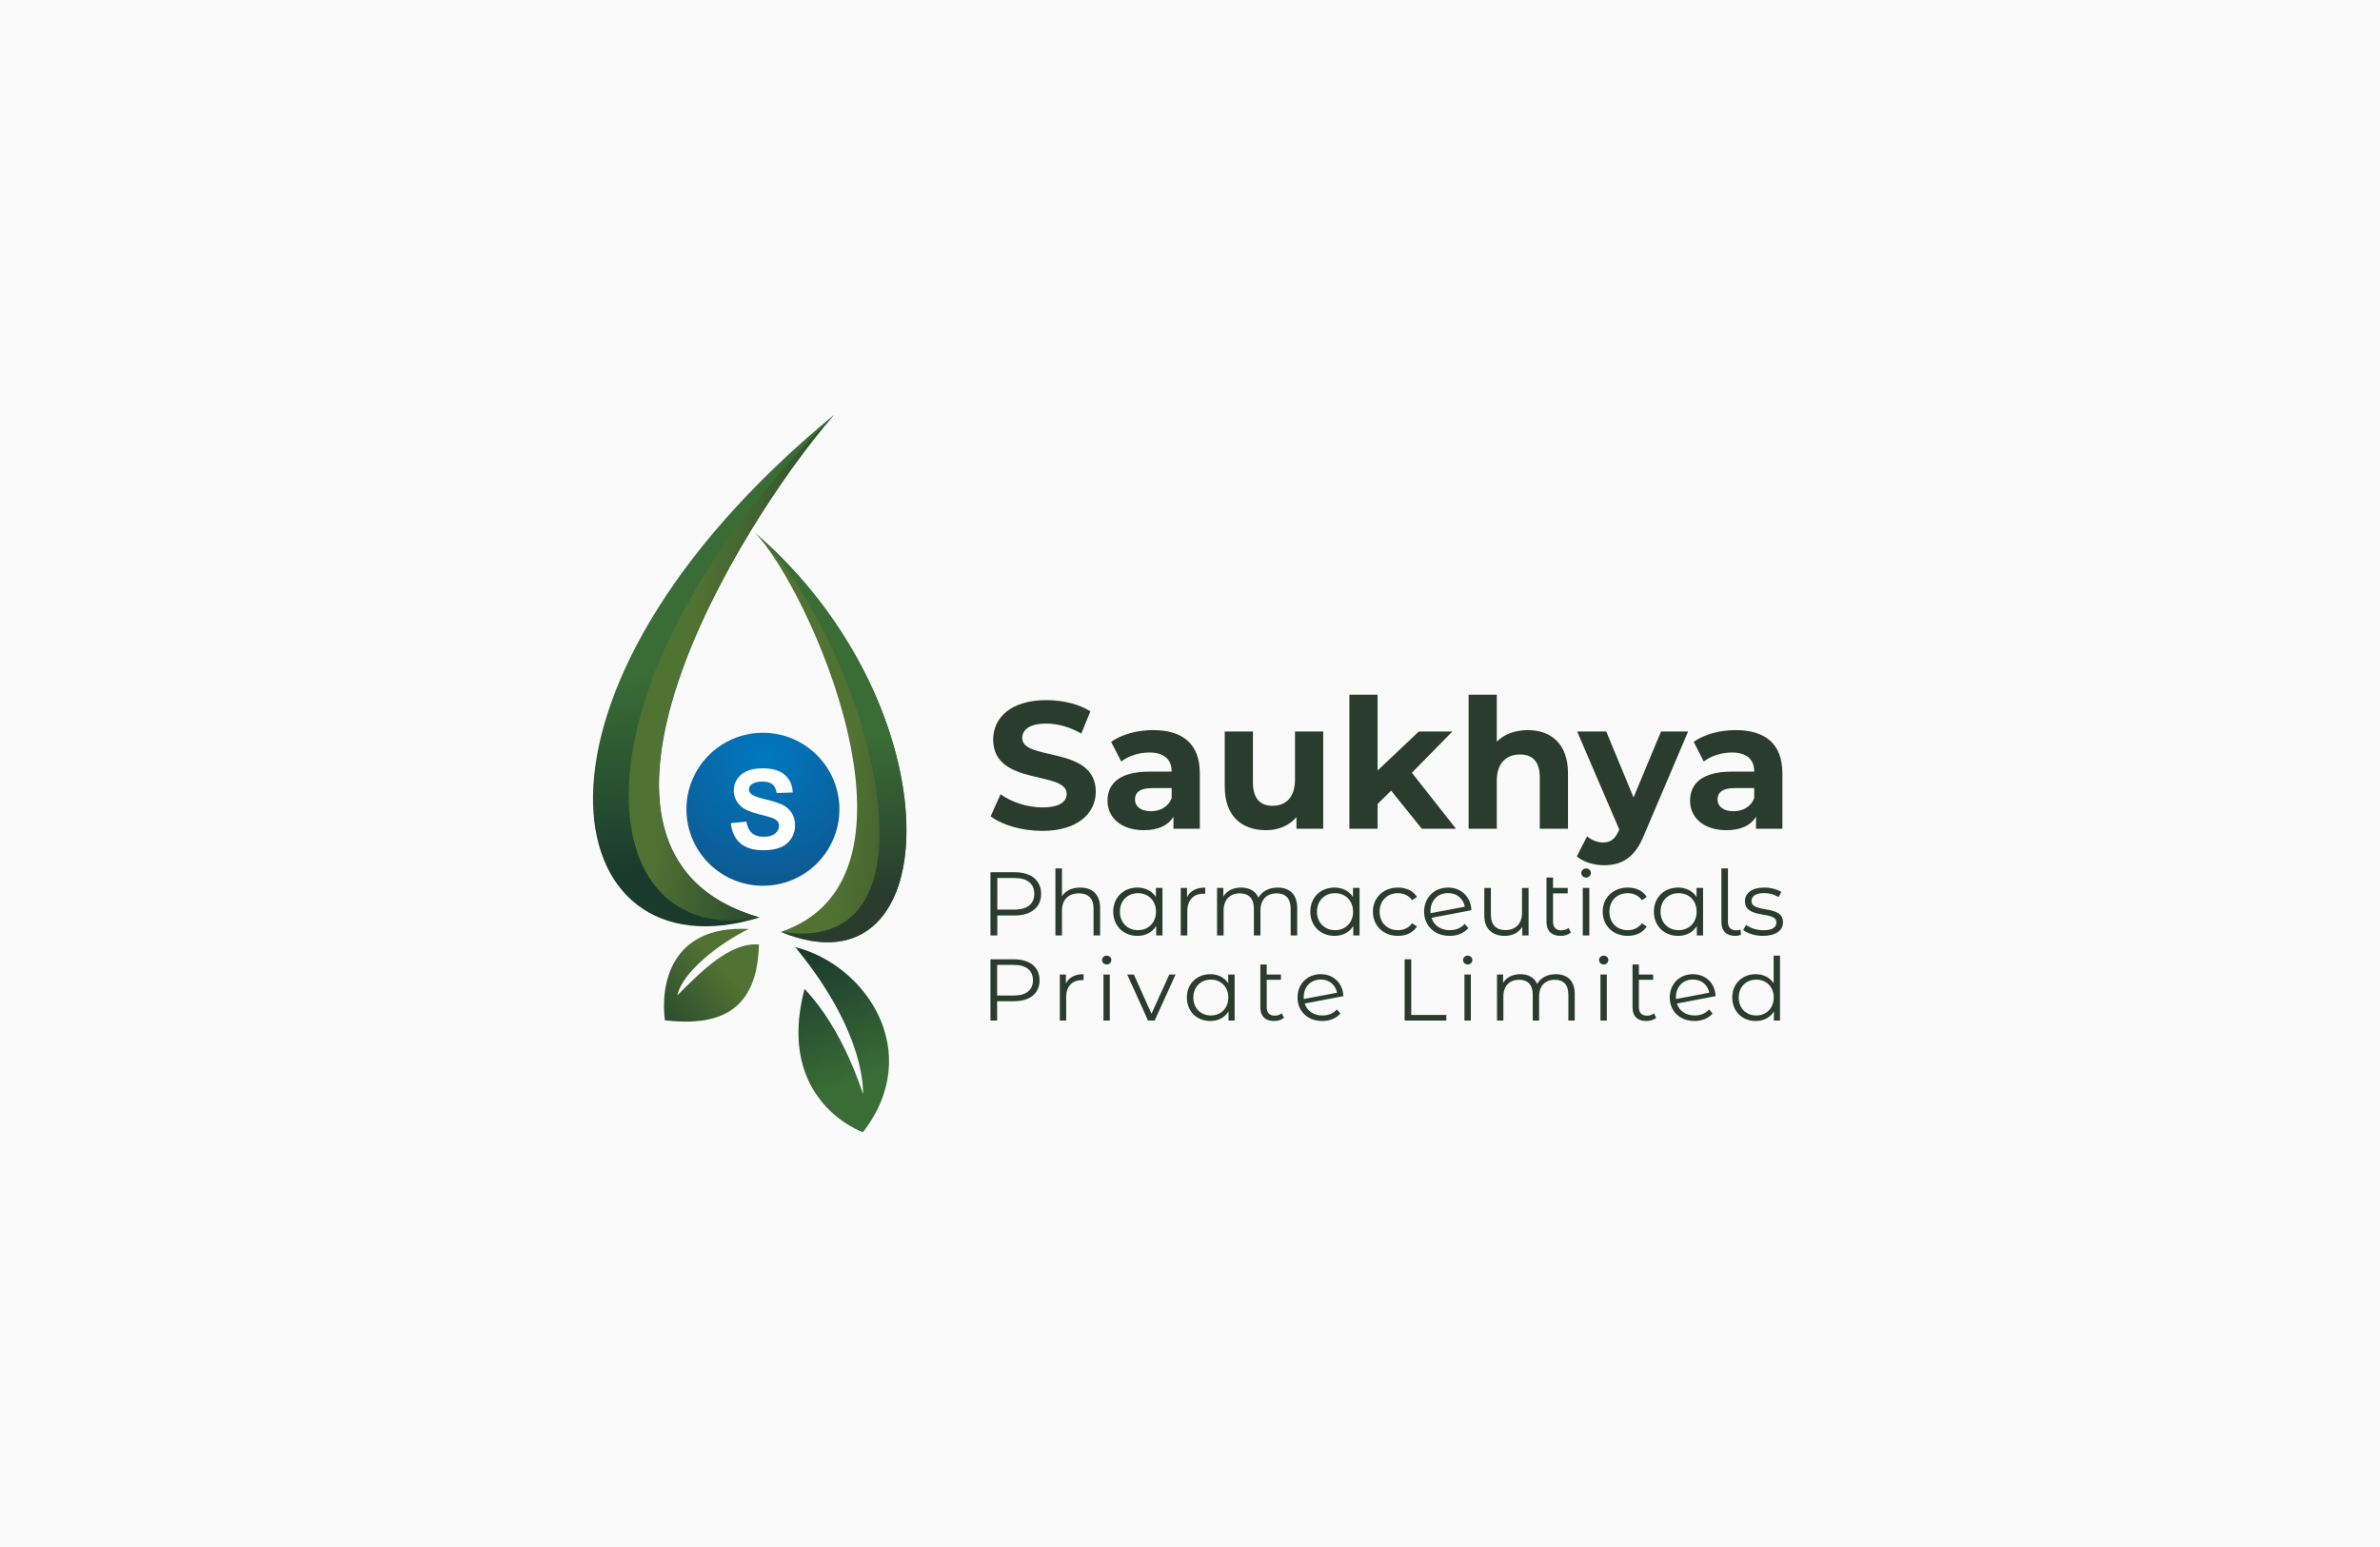 <?xml version="1.0" encoding="UTF-8"?>
<!DOCTYPE svg PUBLIC "-//W3C//DTD SVG 1.1//EN" "http://www.w3.org/Graphics/SVG/1.1/DTD/svg11.dtd">
<!-- Creator: CorelDRAW 2020 (64-Bit) -->
<svg xmlns="http://www.w3.org/2000/svg" xml:space="preserve" width="1000px" height="650px" version="1.1" style="shape-rendering:geometricPrecision; text-rendering:geometricPrecision; image-rendering:optimizeQuality; fill-rule:evenodd; clip-rule:evenodd"
viewBox="0 0 1000 650"
 xmlns:xlink="http://www.w3.org/1999/xlink"
 xmlns:xodm="http://www.corel.com/coreldraw/odm/2003">
 <defs>
  <style type="text/css">
   <![CDATA[
    .fil0 {fill:#FAFAFA}
    .fil8 {fill:#FEFEFE;fill-rule:nonzero}
    .fil9 {fill:#293C2D;fill-rule:nonzero}
    .fil6 {fill:url(#id0)}
    .fil4 {fill:url(#id1)}
    .fil3 {fill:url(#id2)}
    .fil5 {fill:url(#id3)}
    .fil7 {fill:url(#id4)}
    .fil2 {fill:url(#id5)}
    .fil1 {fill:url(#id6)}
   ]]>
  </style>
  <linearGradient id="id0" gradientUnits="userSpaceOnUse" x1="354.22" y1="350.45" x2="419.82" y2="358.44">
   <stop offset="0" style="stop-opacity:1; stop-color:#507232"/>
   <stop offset="1" style="stop-opacity:1; stop-color:#293C2D"/>
  </linearGradient>
  <linearGradient id="id1" gradientUnits="userSpaceOnUse" x1="249.48" y1="285.57" x2="256.43" y2="366.91">
   <stop offset="0" style="stop-opacity:1; stop-color:#396D35"/>
   <stop offset="1" style="stop-opacity:1; stop-color:#1B3A2E"/>
  </linearGradient>
  <linearGradient id="id2" gradientUnits="userSpaceOnUse" x1="305.73" y1="409.21" x2="269.79" y2="441.72">
   <stop offset="0" style="stop-opacity:1; stop-color:#507232"/>
   <stop offset="1" style="stop-opacity:1; stop-color:#1B3A2E"/>
  </linearGradient>
  <linearGradient id="id3" gradientUnits="userSpaceOnUse" xlink:href="#id2" x1="278.74" y1="335.38" x2="342.01" y2="346.22">
  </linearGradient>
  <linearGradient id="id4" gradientUnits="userSpaceOnUse" x1="317.46" y1="312.93" x2="321.82" y2="378.07">
   <stop offset="0" style="stop-opacity:1; stop-color:#396D35"/>
   <stop offset="1" style="stop-opacity:1; stop-color:#293C2D"/>
  </linearGradient>
  <linearGradient id="id5" gradientUnits="userSpaceOnUse" xlink:href="#id1" x1="357.64" y1="454.84" x2="337.02" y2="401.53">
  </linearGradient>
  <radialGradient id="id6" gradientUnits="userSpaceOnUse" gradientTransform="matrix(1.958 -0 -0 1.958 -308 -305)" cx="321.2" cy="318.18" r="73.31" fx="321.2" fy="318.18">
   <stop offset="0" style="stop-opacity:1; stop-color:#0078BF"/>
   <stop offset="1" style="stop-opacity:1; stop-color:#242646"/>
  </radialGradient>
 </defs>
 <g id="Layer_x0020_1">
  <rect class="fil0" width="1000" height="650"/>
  <g id="_2252911096128">
   <g>
    <path class="fil1" d="M320.56 307.89c17.74,0 32.13,14.39 32.13,32.14 0,17.74 -14.39,32.13 -32.13,32.13 -17.75,0 -32.14,-14.39 -32.14,-32.13 0,-17.75 14.39,-32.14 32.14,-32.14z"/>
    <path class="fil2" d="M334.15 397.96c29.71,7.41 54.5,44.12 28.42,77.77 0,0 -36.95,-12.92 -24.55,-60.2 16.55,17.19 24.55,44.18 24.55,44.18 0,0 2.09,-24.7 -28.42,-61.75z"/>
    <path class="fil3" d="M318.88 396.85c-0.66,26.75 -15.16,34.71 -39.51,31.85 -1.8,-13.77 1.54,-40.07 35.26,-38.38 -12.75,6.14 -28.24,18.59 -29.99,27.86 9.58,-9.55 21.84,-22.37 34.24,-21.33z"/>
    <path class="fil4" d="M319.09 385.5c-85.79,26.54 -111.07,-93.81 31.25,-211.11 -39.92,45.82 -124.45,184.13 -31.25,211.11z"/>
    <path class="fil5" d="M319.09 385.5c-71.86,14.18 -84.58,-96.2 31.25,-211.11 -40.41,46.48 -124.45,184.13 -31.25,211.11z"/>
    <path class="fil6" d="M317.25 223.92c21.5,21.64 78.37,144.77 10.86,167.62 71.03,29.34 73.14,-95.54 -10.86,-167.62z"/>
    <path class="fil7" d="M317.25 223.92c43.03,39.64 86.94,179.57 10.86,167.62 71.03,29.34 73.14,-95.54 -10.86,-167.62z"/>
    <path class="fil8" d="M307.06 345.87l6.54 -0.65c0.39,2.19 1.18,3.79 2.38,4.82 1.2,1.03 2.81,1.54 4.85,1.54 2.15,0 3.77,-0.46 4.86,-1.37 1.09,-0.91 1.64,-1.98 1.64,-3.2 0,-0.79 -0.23,-1.45 -0.69,-2.01 -0.45,-0.55 -1.26,-1.03 -2.4,-1.43 -0.78,-0.28 -2.56,-0.76 -5.34,-1.46 -3.59,-0.89 -6.1,-1.99 -7.54,-3.3 -2.04,-1.83 -3.05,-4.07 -3.05,-6.7 0,-1.7 0.48,-3.29 1.43,-4.76 0.96,-1.48 2.33,-2.6 4.14,-3.38 1.8,-0.77 3.96,-1.16 6.52,-1.16 4.15,0 7.28,0.92 9.37,2.77 2.11,1.85 3.21,4.31 3.31,7.39l-6.72 0.24c-0.29,-1.72 -0.9,-2.95 -1.84,-3.7 -0.93,-0.75 -2.34,-1.13 -4.21,-1.13 -1.93,0 -3.45,0.4 -4.54,1.21 -0.7,0.52 -1.06,1.2 -1.06,2.07 0,0.79 0.33,1.46 1,2.02 0.84,0.72 2.89,1.46 6.15,2.23 3.25,0.77 5.66,1.57 7.21,2.39 1.56,0.83 2.78,1.95 3.67,3.38 0.88,1.43 1.32,3.19 1.32,5.29 0,1.9 -0.53,3.69 -1.59,5.35 -1.06,1.66 -2.55,2.9 -4.48,3.7 -1.93,0.82 -4.35,1.22 -7.23,1.22 -4.2,0 -7.42,-0.97 -9.68,-2.91 -2.25,-1.93 -3.58,-4.75 -4.02,-8.46z"/>
   </g>
   <path class="fil9" d="M437.87 349.12c15.18,0 22.54,-7.59 22.54,-16.46 0,-19.5 -30.89,-12.74 -30.89,-22.54 0,-3.35 2.81,-6.09 10.09,-6.09 4.71,0 9.8,1.37 14.73,4.18l3.79 -9.34c-4.93,-3.11 -11.76,-4.7 -18.44,-4.7 -15.1,0 -22.39,7.51 -22.39,16.56 0,19.73 30.89,12.9 30.89,22.84 0,3.25 -2.96,5.68 -10.25,5.68 -6.37,0 -13.05,-2.28 -17.53,-5.53l-4.17 9.25c4.7,3.64 13.2,6.15 21.63,6.15zm46.6 -42.35c-6.53,0 -13.13,1.74 -17.61,4.93l4.25 8.27c2.96,-2.35 7.44,-3.79 11.77,-3.79 6.37,0 9.41,2.96 9.41,8.04l-9.41 0c-12.45,0 -17.54,5.01 -17.54,12.22 0,7.06 5.7,12.38 15.26,12.38 5.99,0 10.24,-1.98 12.45,-5.7l0 5.09 11.08 0 0 -23.3c0,-12.37 -7.21,-18.14 -19.66,-18.14zm-0.91 34.08c-4.18,0 -6.68,-1.98 -6.68,-4.94 0,-2.73 1.75,-4.78 7.29,-4.78l8.12 0 0 4.17c-1.37,3.72 -4.78,5.55 -8.73,5.55zm60.56 -33.48l0 20.19c0,7.52 -3.94,11.01 -9.41,11.01 -5.23,0 -8.27,-3.04 -8.27,-9.87l0 -21.33 -11.84 0 0 23.08c0,12.6 7.21,18.37 17.46,18.37 5.01,0 9.56,-1.9 12.67,-5.47l0 4.86 11.24 0 0 -40.84 -11.85 0zm53.29 40.84l14.34 0 -18.52 -23.53 17 -17.31 -14.11 0 -17.31 16.4 0 -31.88 -11.84 0 0 56.32 11.84 0 0 -10.4 5.69 -5.62 12.91 16.02zm44.47 -41.44c-5.23,0 -9.79,1.67 -12.98,4.85l0 -19.73 -11.84 0 0 56.32 11.84 0 0 -20.19c0,-7.51 4.1,-11.01 9.79,-11.01 5.24,0 8.28,3.04 8.28,9.64l0 21.56 11.84 0 0 -23.38c0,-12.45 -7.29,-18.06 -16.93,-18.06zm56.02 0.6l-11.54 27.71 -11.46 -27.71 -12.22 0 17.68 41.14 -0.15 0.38c-1.59,3.64 -3.41,5.09 -6.68,5.09 -2.35,0 -4.86,-0.99 -6.68,-2.58l-4.32 8.42c2.65,2.35 7.21,3.72 11.38,3.72 7.36,0 12.98,-2.96 16.93,-12.83l18.44 -43.34 -11.38 0zm31.34 -0.6c-6.53,0 -13.13,1.74 -17.61,4.93l4.25 8.27c2.96,-2.35 7.44,-3.79 11.77,-3.79 6.37,0 9.41,2.96 9.41,8.04l-9.41 0c-12.45,0 -17.54,5.01 -17.54,12.22 0,7.06 5.7,12.38 15.26,12.38 6,0 10.25,-1.98 12.45,-5.7l0 5.09 11.08 0 0 -23.3c0,-12.37 -7.21,-18.14 -19.66,-18.14zm-0.91 34.08c-4.17,0 -6.68,-1.98 -6.68,-4.94 0,-2.73 1.75,-4.78 7.29,-4.78l8.12 0 0 4.17c-1.37,3.72 -4.78,5.55 -8.73,5.55z"/>
   <path class="fil9" d="M426.34 366.48l-10.17 0 0 26.55 2.87 0 0 -8.38 7.3 0c6.91,0 11.1,-3.42 11.1,-9.07 0,-5.69 -4.19,-9.1 -11.1,-9.1zm-0.08 15.7l-7.22 0 0 -13.27 7.22 0c5.43,0 8.31,2.42 8.31,6.67 0,4.17 -2.88,6.6 -8.31,6.6zm27.59 -9.25c-3.45,0 -6.13,1.32 -7.64,3.64l0 -11.68 -2.76 0 0 28.14 2.76 0 0 -10.47c0,-4.55 2.75,-7.21 7.14,-7.21 3.88,0 6.13,2.16 6.13,6.38l0 11.3 2.75 0 0 -11.57c0,-5.73 -3.41,-8.53 -8.38,-8.53zm31.82 0.15l0 3.79c-1.7,-2.58 -4.5,-3.94 -7.76,-3.94 -5.82,0 -10.17,4.09 -10.17,10.12 0,6.03 4.35,10.17 10.17,10.17 3.38,0 6.21,-1.44 7.88,-4.14l0 3.95 2.64 0 0 -19.95 -2.76 0zm-7.53 17.75c-4.34,0 -7.6,-3.11 -7.6,-7.78 0,-4.66 3.26,-7.77 7.6,-7.77 4.31,0 7.57,3.11 7.57,7.77 0,4.67 -3.26,7.78 -7.57,7.78zm20.61 -13.85l0 -3.9 -2.64 0 0 19.95 2.76 0 0 -10.17c0,-4.7 2.6,-7.36 6.86,-7.36 0.2,0 0.43,0.04 0.66,0.04l0 -2.61c-3.76,0 -6.36,1.4 -7.64,4.05zm38.07 -4.05c-3.69,0 -6.6,1.63 -8.07,4.21 -1.25,-2.81 -3.88,-4.21 -7.26,-4.21 -3.42,0 -6.05,1.4 -7.49,3.79l0 -3.64 -2.64 0 0 19.95 2.76 0 0 -10.47c0,-4.55 2.67,-7.21 6.83,-7.21 3.72,0 5.89,2.16 5.89,6.38l0 11.3 2.76 0 0 -10.47c0,-4.55 2.64,-7.21 6.83,-7.21 3.69,0 5.86,2.16 5.86,6.38l0 11.3 2.75 0 0 -11.57c0,-5.73 -3.26,-8.53 -8.22,-8.53zm31.66 0.15l0 3.79c-1.71,-2.58 -4.5,-3.94 -7.76,-3.94 -5.82,0 -10.17,4.09 -10.17,10.12 0,6.03 4.35,10.17 10.17,10.17 3.38,0 6.21,-1.44 7.88,-4.14l0 3.95 2.64 0 0 -19.95 -2.76 0zm-7.53 17.75c-4.34,0 -7.6,-3.11 -7.6,-7.78 0,-4.66 3.26,-7.77 7.6,-7.77 4.31,0 7.57,3.11 7.57,7.77 0,4.67 -3.26,7.78 -7.57,7.78zm26.43 2.39c3.45,0 6.36,-1.37 7.99,-3.95l-2.05 -1.36c-1.4,2.01 -3.57,2.92 -5.94,2.92 -4.46,0 -7.72,-3.07 -7.72,-7.78 0,-4.66 3.26,-7.77 7.72,-7.77 2.37,0 4.54,0.95 5.94,2.96l2.05 -1.37c-1.63,-2.62 -4.54,-3.94 -7.99,-3.94 -6.09,0 -10.52,4.17 -10.52,10.12 0,5.96 4.43,10.17 10.52,10.17zm21.77 -2.39c-3.8,0 -6.67,-1.97 -7.68,-5.2l16.76 -3.18c-0.19,-5.62 -4.31,-9.52 -9.78,-9.52 -5.86,0 -10.09,4.21 -10.09,10.12 0,5.92 4.39,10.17 10.75,10.17 3.22,0 6.02,-1.14 7.84,-3.26l-1.55 -1.75c-1.52,1.75 -3.73,2.62 -6.25,2.62zm-0.7 -15.59c3.77,0 6.44,2.47 7.03,5.73l-14.4 2.73c-0.04,-0.27 -0.04,-0.53 -0.04,-0.84 0,-4.51 3.06,-7.62 7.41,-7.62zm31.05 -2.16l0 10.47c0,4.55 -2.68,7.24 -6.95,7.24 -3.88,0 -6.13,-2.16 -6.13,-6.41l0 -11.3 -2.76 0 0 11.57c0,5.72 3.42,8.57 8.62,8.57 3.26,0 5.9,-1.41 7.33,-3.83l0 3.64 2.64 0 0 -19.95 -2.75 0zm19.55 16.8c-0.77,0.68 -1.86,1.02 -3.02,1.02 -2.29,0 -3.5,-1.29 -3.5,-3.64l0 -11.91 6.17 0 0 -2.27 -6.17 0 0 -4.36 -2.75 0 0 18.69c0,3.68 2.13,5.81 5.97,5.81 1.6,0 3.23,-0.46 4.27,-1.41l-0.97 -1.93zm7.38 -21.16c1.16,0 2.01,-0.88 2.01,-1.98 0,-1.02 -0.89,-1.85 -2.01,-1.85 -1.13,0 -2.02,0.87 -2.02,1.89 0,1.06 0.89,1.94 2.02,1.94zm-1.4 24.31l2.75 0 0 -19.95 -2.75 0 0 19.95zm18.9 0.19c3.45,0 6.36,-1.37 7.99,-3.95l-2.06 -1.36c-1.39,2.01 -3.57,2.92 -5.93,2.92 -4.47,0 -7.72,-3.07 -7.72,-7.78 0,-4.66 3.25,-7.77 7.72,-7.77 2.36,0 4.54,0.95 5.93,2.96l2.06 -1.37c-1.63,-2.62 -4.54,-3.94 -7.99,-3.94 -6.09,0 -10.52,4.17 -10.52,10.12 0,5.96 4.43,10.17 10.52,10.17zm28.91 -20.14l0 3.79c-1.71,-2.58 -4.5,-3.94 -7.76,-3.94 -5.82,0 -10.17,4.09 -10.17,10.12 0,6.03 4.35,10.17 10.17,10.17 3.37,0 6.2,-1.44 7.87,-4.14l0 3.95 2.64 0 0 -19.95 -2.75 0zm-7.53 17.75c-4.35,0 -7.61,-3.11 -7.61,-7.78 0,-4.66 3.26,-7.77 7.61,-7.77 4.31,0 7.57,3.11 7.57,7.77 0,4.67 -3.26,7.78 -7.57,7.78zm23.71 2.39c0.81,0 1.71,-0.15 2.48,-0.42l-0.19 -2.24c-0.43,0.19 -1.13,0.34 -1.86,0.34 -2.29,0 -3.42,-1.29 -3.42,-3.64l0 -22.37 -2.75 0 0 22.6c0,3.57 2.01,5.73 5.74,5.73zm11.72 0c5.31,0 8.42,-2.24 8.42,-5.69 0,-7.66 -13.23,-3.6 -13.23,-8.99 0,-1.9 1.63,-3.3 5.31,-3.3 2.1,0 4.23,0.49 6.02,1.71l1.2 -2.17c-1.71,-1.13 -4.58,-1.85 -7.22,-1.85 -5.2,0 -8.07,2.42 -8.07,5.69 0,7.88 13.23,3.79 13.23,8.98 0,1.98 -1.59,3.26 -5.47,3.26 -2.87,0 -5.63,-0.98 -7.25,-2.23l-1.25 2.12c1.67,1.4 4.93,2.47 8.31,2.47z"/>
   <path class="fil9" d="M426.03 403.07l-9.86 0 0 25.74 2.79 0 0 -8.13 7.07 0c6.7,0 10.76,-3.31 10.76,-8.79 0,-5.51 -4.06,-8.82 -10.76,-8.82zm-0.08 15.22l-6.99 0 0 -12.87 6.99 0c5.27,0 8.06,2.35 8.06,6.47 0,4.05 -2.79,6.4 -8.06,6.4zm21.91 -5.04l0 -3.79 -2.55 0 0 19.35 2.67 0 0 -9.86c0,-4.56 2.52,-7.13 6.66,-7.13 0.19,0 0.41,0.03 0.64,0.03l0 -2.53c-3.65,0 -6.17,1.36 -7.42,3.93zm17.13 -8.01c1.13,0 1.96,-0.85 1.96,-1.92 0,-0.99 -0.86,-1.8 -1.96,-1.8 -1.09,0 -1.95,0.85 -1.95,1.84 0,1.03 0.86,1.88 1.95,1.88zm-1.35 23.57l2.67 0 0 -19.35 -2.67 0 0 19.35zm27.67 -19.35l-7.49 16.48 -7.41 -16.48 -2.79 0 8.77 19.35 2.75 0 8.8 -19.35 -2.63 0zm24.76 0l0 3.68c-1.65,-2.5 -4.36,-3.82 -7.52,-3.82 -5.64,0 -9.86,3.97 -9.86,9.81 0,5.85 4.22,9.86 9.86,9.86 3.27,0 6.02,-1.4 7.64,-4.01l0 3.83 2.56 0 0 -19.35 -2.68 0zm-7.29 17.21c-4.22,0 -7.38,-3.01 -7.38,-7.54 0,-4.52 3.16,-7.53 7.38,-7.53 4.17,0 7.33,3.01 7.33,7.53 0,4.53 -3.16,7.54 -7.33,7.54zm29.77 -0.92c-0.75,0.67 -1.81,1 -2.94,1 -2.22,0 -3.38,-1.25 -3.38,-3.53l0 -11.55 5.98 0 0 -2.21 -5.98 0 0 -4.22 -2.67 0 0 18.12c0,3.57 2.07,5.63 5.79,5.63 1.54,0 3.12,-0.44 4.14,-1.36l-0.94 -1.88zm17.09 0.92c-3.69,0 -6.47,-1.91 -7.45,-5.03l16.25 -3.09c-0.18,-5.44 -4.17,-9.23 -9.48,-9.23 -5.68,0 -9.78,4.08 -9.78,9.81 0,5.74 4.25,9.86 10.42,9.86 3.13,0 5.84,-1.1 7.6,-3.16l-1.5 -1.69c-1.47,1.69 -3.61,2.53 -6.06,2.53zm-0.68 -15.11c3.65,0 6.25,2.39 6.81,5.55l-13.95 2.65c-0.04,-0.26 -0.04,-0.51 -0.04,-0.81 0,-4.37 2.97,-7.39 7.18,-7.39zm35.22 17.25l17.53 0 0 -2.36 -14.75 0 0 -23.38 -2.78 0 0 25.74zm26.5 -23.57c1.13,0 1.96,-0.85 1.96,-1.92 0,-0.99 -0.87,-1.8 -1.96,-1.8 -1.09,0 -1.96,0.85 -1.96,1.84 0,1.03 0.87,1.88 1.96,1.88zm-1.36 23.57l2.68 0 0 -19.35 -2.68 0 0 19.35zm38.36 -19.49c-3.58,0 -6.4,1.58 -7.83,4.08 -1.2,-2.72 -3.76,-4.08 -7.04,-4.08 -3.31,0 -5.87,1.36 -7.26,3.67l0 -3.53 -2.56 0 0 19.35 2.68 0 0 -10.15c0,-4.42 2.59,-6.99 6.62,-6.99 3.61,0 5.72,2.1 5.72,6.18l0 10.96 2.67 0 0 -10.15c0,-4.42 2.56,-6.99 6.62,-6.99 3.57,0 5.68,2.1 5.68,6.18l0 10.96 2.67 0 0 -11.22c0,-5.55 -3.16,-8.27 -7.97,-8.27zm20.14 -4.08c1.13,0 1.95,-0.85 1.95,-1.92 0,-0.99 -0.86,-1.8 -1.95,-1.8 -1.1,0 -1.96,0.85 -1.96,1.84 0,1.03 0.86,1.88 1.96,1.88zm-1.36 23.57l2.67 0 0 -19.35 -2.67 0 0 19.35zm22.48 -3.06c-0.76,0.67 -1.81,1 -2.94,1 -2.22,0 -3.39,-1.25 -3.39,-3.53l0 -11.55 5.99 0 0 -2.21 -5.99 0 0 -4.22 -2.67 0 0 18.12c0,3.57 2.07,5.63 5.8,5.63 1.54,0 3.12,-0.44 4.14,-1.36l-0.94 -1.88zm17.09 0.92c-3.69,0 -6.47,-1.91 -7.45,-5.03l16.25 -3.09c-0.19,-5.44 -4.17,-9.23 -9.48,-9.23 -5.68,0 -9.78,4.08 -9.78,9.81 0,5.74 4.25,9.86 10.42,9.86 3.12,0 5.83,-1.1 7.6,-3.16l-1.5 -1.69c-1.47,1.69 -3.62,2.53 -6.06,2.53zm-0.68 -15.11c3.65,0 6.25,2.39 6.81,5.55l-13.96 2.65c-0.03,-0.26 -0.03,-0.51 -0.03,-0.81 0,-4.37 2.97,-7.39 7.18,-7.39zm33.88 -10.04l0 11.62c-1.66,-2.5 -4.37,-3.82 -7.53,-3.82 -5.64,0 -9.86,3.97 -9.86,9.81 0,5.85 4.22,9.86 9.86,9.86 3.27,0 6.02,-1.4 7.64,-4.01l0 3.83 2.56 0 0 -27.29 -2.67 0zm-7.3 25.15c-4.22,0 -7.38,-3.01 -7.38,-7.54 0,-4.52 3.16,-7.53 7.38,-7.53 4.17,0 7.33,3.01 7.33,7.53 0,4.53 -3.16,7.54 -7.33,7.54z"/>
  </g>
 </g>
</svg>
